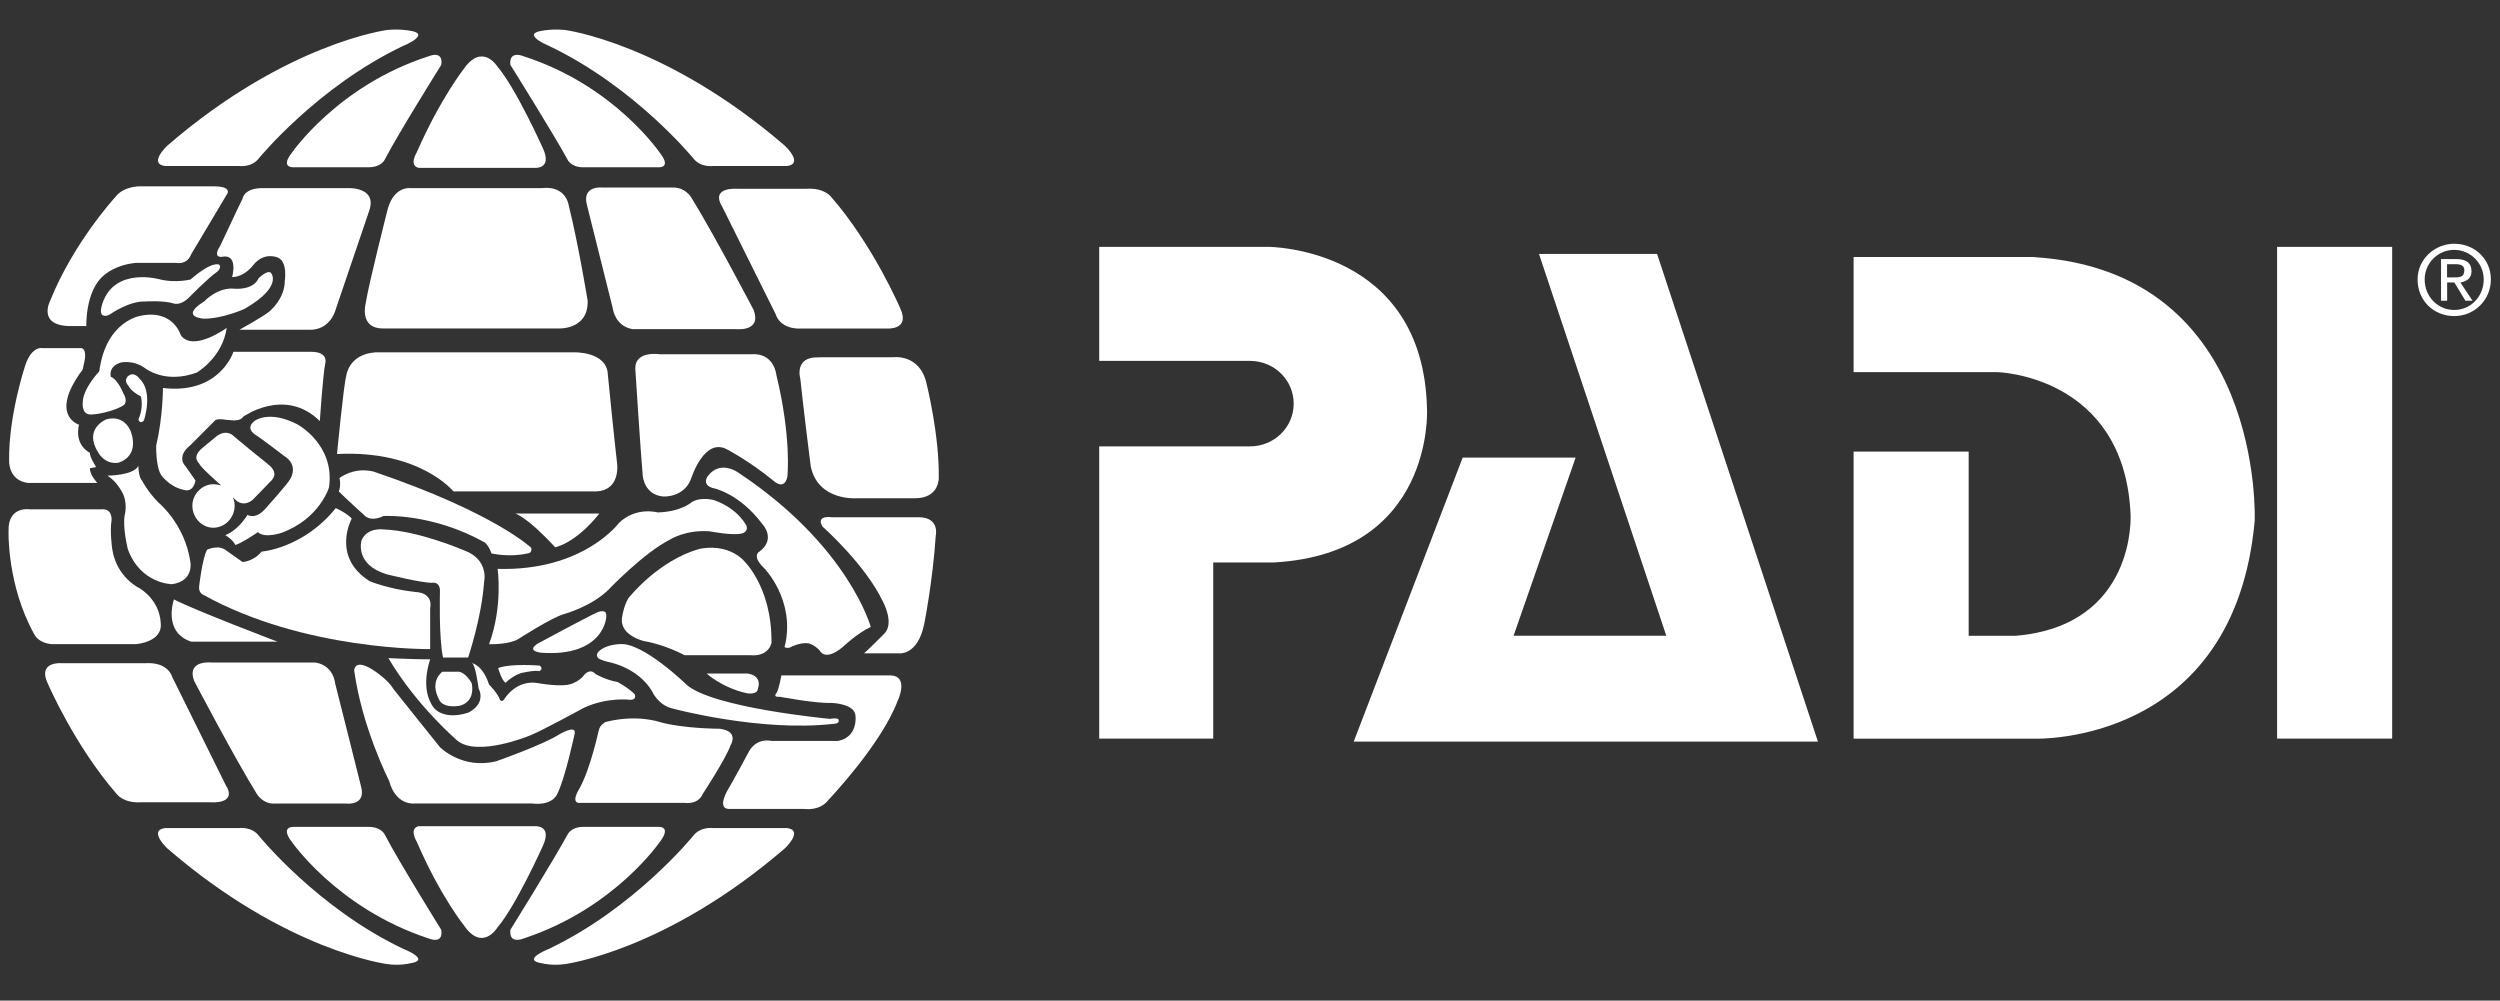 <?xml version="1.0" encoding="UTF-8"?> <svg xmlns="http://www.w3.org/2000/svg" id="Capa_4" data-name="Capa 4" viewBox="0 0 306.97 122.86"><rect x="0" y="0" width="306.97" height="122.86" fill="#333333" stroke="none"/><defs><style> .cls-1 { fill: #fff; fill-rule: evenodd; stroke-width: 0px; } </style></defs><path class="cls-1" d="M279.6,30.31v60.38h14.13V30.31h-14.13ZM193.47,56.19h-13.87l-13.38,34.87h57l-19.75-59.88h-14.5l15.63,46.88h-18.75l7.62-21.87ZM249.73,31.56h-22.13v14.13h17.63s15.63.37,16.38,17.5c0,0,.75,13.63-14.13,14.88h-5.75v-22.62h-14.13v35.25h22.25s24.5.87,27-26.75c0,0,1.25-30.63-27.12-32.38h0ZM175.22,50.31c-.37-20-19.5-20-19.5-20h-20.75v14h18.5c3,0,5.38,2.37,5.38,5.25s-2.37,5.25-5.38,5.25h-18.5v35.88h14v-21.63h7.5c19.63-1.13,18.75-18.75,18.75-18.75h0ZM296.85,34.31c0-2.5,2.12-4.38,4.5-4.38,2.5,0,4.5,1.87,4.5,4.38s-2,4.5-4.5,4.5-4.5-1.88-4.5-4.5ZM301.35,38.06c2,0,3.62-1.62,3.62-3.75,0-2-1.62-3.62-3.62-3.63-2,0-3.63,1.62-3.63,3.63,0,2.12,1.62,3.75,3.63,3.75Z"></path><path class="cls-1" d="M302.1,34.69c.75-.13,1.37-.5,1.37-1.38,0-1-.62-1.5-1.87-1.5h-1.87v5.12h.75v-2.25h.88l1.37,2.25h.87l-1.5-2.25ZM300.47,34.06v-1.62h1c.63,0,1.12.12,1.12.75,0,.87-.63.87-1.25.87h-.88Z"></path><g><path class="cls-1" d="M25.05,37.03s1.66-1.81,3.76-1.58c0,0,2.26.23,2.94-1.28,0,0,1.05-1.05,1.51-.68,0,0,1.58,1.66-3.24,4.44,0,0-2.63,1.2-4.97,1.2,0,0-3.09-.15,0-2.11ZM12.56,37.33s-.38.98,0,1.35c0,0,.45.3,1.05-.15,0,0,2.26-1.58,4.21-1.51,0,0,2.18-.15,3.46.23,0,0,.83.38,1.96-.75,0,0,2.26-2.33,3.46-3.16,0,0,.53-.45.23-.83,0,0-.75-.6-3.54,1.81,0,0-1.81.45-3.69,0,0,0-5.64-1.66-7.15,3.01h0Z"></path><path class="cls-1" d="M8.57,40.04h2.03s-.15-4.36,2.18-6.25c0,0,1.35-1.28,3.91-1.51h4.97s1.28.3,1.81-1.05l4.44-7.45s.6-.9-1.66-.9h-9.18s-1.96,0-2.94,1.35c0,0-5.12,5.57-7.98,12.72,0,0-1.58,3.01,2.41,3.09h0ZM27.01,30.25s2.18-4.67,2.78-5.87c0,0,.15-1.35,2.63-1.28h10.23s3.84-.23,2.63,2.94l-4.14,12.19s-.68,2.33-3.16,2.26h-8.58s3.01-1.66,3.69-2.26c0,0,1.88-1.51,1.88-3.76,0,0,.38-2.41-.9-2.86,0,0-1.66-.75-3.01.98,0,0-1.05,1.43-2.56,1.43,0,0,.83-2.94-1.28-2.48,0,0-1.13.15-.23-1.28h0ZM49.66,5.57s3.39-1.43.6-1.81c0,0-1.13-.23-2.71-.08,0,0-12.42,1.58-27.02,14.22,0,0-2.33,2.18-.3,2.48h9.11s1.51.23,2.41-.9c0,0,7.22-8.88,17.91-13.92h0ZM35.74,18.89s5.64-8.35,16.86-11.97c0,0,1.88-.83,1.58,1.05,0,0-5.19,8.28-6.92,11.59,0,0-.38.98-2.03.98h-9.11s-1.73.15-.38-1.66h0ZM67.26,5.57s-3.38-1.43-.6-1.81c0,0,1.13-.23,2.71-.08,0,0,12.34,1.58,27.01,14.22,0,0,2.33,2.18.3,2.48h-9.11s-1.5.23-2.41-.9c0,0-7.22-8.88-17.91-13.92h0ZM81.11,18.89s-5.57-8.35-16.78-11.97c0,0-1.88-.83-1.66,1.05,0,0,5.19,8.28,7,11.59,0,0,.38.98,1.96.98h9.18s1.66.15.3-1.66h0ZM57.03,8.35s-2.94,3.69-5.87,10.38c0,0-.98,1.58.23,1.88h14.22s2.26.23,1.05-2.41c0,0-3.31-7.37-5.57-10.01,0,0-1.81-2.93-4.06.15h0ZM49.66,116.57s3.39,1.35.6,1.73c0,0-1.13.3-2.71.08,0,0-12.42-1.58-27.02-14.22,0,0-2.33-2.18-.3-2.48h9.11s1.51-.23,2.41.9c0,0,7.22,8.96,17.91,14h0ZM35.74,103.25s5.64,8.28,16.86,11.97c0,0,1.88.83,1.58-1.05,0,0-5.19-8.35-6.92-11.66,0,0-.38-.98-2.03-.98h-9.11s-1.73-.15-.38,1.73h0ZM67.26,116.57s-3.38,1.35-.6,1.73c0,0,1.13.3,2.71.08,0,0,12.34-1.58,27.01-14.22,0,0,2.33-2.18.3-2.48h-9.11s-1.5-.23-2.41.9c0,0-7.22,8.96-17.91,14h0ZM81.11,103.25s-5.57,8.28-16.78,11.97c0,0-1.88.83-1.66-1.05,0,0,5.19-8.35,7-11.66,0,0,.38-.98,1.96-.98h9.18s1.66-.15.3,1.73h0ZM57.03,113.71s-2.94-3.61-5.87-10.38c0,0-.98-1.58.23-1.88h14.22s2.26-.23,1.05,2.41c0,0-3.31,7.37-5.57,10.01,0,0-1.81,3.01-4.06-.15ZM10.9,50.87c.6.15,3.24-.38,4.29-1.13,0,0,.6-.38-.07-1.51,0,0-.68-1.66-1.51-1.96,0,0-.38-1.2,1.13-1.73,0,0,1.51-.45,3.09.68,0,0,2.41,1.96,6.32.53,0,0,3.16-1.81,3.69-5.49,0,0-4.14,3.01-5.64.9,0,0-.9-3.16-4.82-2.41,0,0-4.36.53-5.19,6.85,0,0-2.03,2.11-2.03,3.84,0,0-.15,1.28.75,1.43h0ZM14.51,56.82s2.63-.6,1.58-3.76c0,0-.68-2.18-3.01-1.58,0,0-2.93,1.13-.98,4.14,0,0,.75,1.43,2.41,1.2h0Z"></path><path class="cls-1" d="M11.95,59.3s-.98-1.05-.9-1.81l.75-.15s-.83-1.28-.75-1.73c0,0-1.96-.9-1.35-3.46,0,0-3.76-1.13.45-6.77l.23-1.05s.38-1.73-.6-1.58h-4.52s-1.35-.38-2.18,2.18c0,0-2.03,6.1-1.96,11.59,0,0-.15,2.48,2.33,2.78h8.5s0,0,0,0ZM17.67,51.62s1.2-3.46-.53-5.12c0,0-.68-.98-1.43-.3,0,0-.6.45.08,1.2,0,0,.23.6,1.51,1.28,0,0,.38,1.35-.3,2.78,0,0,0,.3.3.38,0,0,.22,0,.38-.23ZM20.01,47.64s0,3.54-.83,7.07c0,0-.07,2.56.6,3.61,0,0,.98,1.43,2.71,1.81,0,0,1.2.53,1.51-1.13l-1.2-1.73s-1.28-1.13.6-2.63l2.93-2.94s.15-.38,1.43-.15l.9.07s.9.07,1.2-.45c0,0,5.12-3.69,9.41.53,0,0,.38-5.72.68-7.15,0,0,.38-1.35-1.73-1.35h-9.56s-1.66,5.27-8.65,4.44h0ZM66.59,23.1h-16.18s-1.96-.3-2.78,2.48c0,0-2.41,9.48-2.71,11.59,0,0-.9,3.16,2.11,3.16h21.52s3.69.23,3.61-3.39c0,0-1.13-6.92-2.33-11.74,0,0-.3-2.41-3.24-2.11h0ZM82.54,23.03h-8.58s-2.56-.3-1.88,2.18l3.16,12.64s.23,2.18,2.41,2.56h12.72s3.16.38,2.18-2.33c0,0-4.97-9.48-7.68-13.85,0,0-.75-1.28-2.33-1.2h0ZM99.02,23.18h-8.5s-3.39-.3-1.81,2.26l6.55,13.17s.45,1.88,3.24,1.73h10.38s2.93.23,1.66-2.48c0,0-3.31-7.75-8.5-13.7,0,0-.83-1.13-3.01-.98h0ZM33.85,98.66h8.58s2.63.38,1.88-2.18c0,0-3.01-12.04-3.16-12.57,0,0-.15-2.18-2.41-2.56h-12.72s-3.16-.38-2.18,2.26c0,0,4.97,9.48,7.68,13.85,0,0,.75,1.35,2.33,1.2ZM17.37,98.51h8.5s3.39.3,1.81-2.18l-6.55-13.24s-.45-1.81-3.24-1.66H7.52s-2.94-.23-1.66,2.48c0,0,3.31,7.68,8.5,13.62,0,0,.83,1.13,3.01.98ZM21.36,73.6s-1.43,3.99,2.11,5.19h10.61s-10.31-3.91-12.72-5.19h0ZM3.68,62.54s-2.71-.45-2.63,2.63c0,0-.23,6.62,3.16,12.72,0,0,.45,1.05,2.11,1.2h10.39s3.39-.23,3.01-2.71c0,0,0-2.48-2.56-4.14,0,0-2.86-1.28-3.39-4.89,0,0-.3-2.18-.07-3.46,0,0,.15-1.51-1.28-1.35H3.68Z"></path><path class="cls-1" d="M13.23,58.4s3.16,0,3.76-1.2c0,0,0,1.35.45,1.81,0,0,.68,1.35,2.03,2.71,0,0,3.24,2.63,3.91,7.3,0,0,.45,2.33-2.26,2.71,0,0-3.84,0-5.42-4.29,0,0-.68-2.71-.38-4.21,0,0,.45-1.66-.45-3.01,0,0-.6-1.13-1.65-1.8h0ZM32.88,56.97c-1.81-1.43-4.06-3.31-4.06-3.31-1.05-1.13-2.26-.07-2.26-.07l-1.73,1.43c-1.35,1.13-.38,1.88-.38,1.88.15.45,1.96,2.03,2.71,2.71-.3-.07-.6-.15-.98-.15-1.35,0-2.56,1.2-2.56,2.63,0,1.51,1.2,2.71,2.56,2.71,1.43,0,2.63-1.2,2.63-2.71,0-.38-.07-.68-.23-1.05l.07.07c1.2,1.43,2.41.23,2.41.23l2.26-2.33c1.05-1.05-.45-2.03-.45-2.03h0Z"></path><path class="cls-1" d="M27.68,65.7s1.43-.45,2.71-2.48c0,0,.98.68,2.26-.83,0,0,2.71-3.01,3.01-3.61,0,0,1.05-1.66-.75-2.78,0,0-3.16-2.41-3.46-2.56,0,0-1.43-.75-.23-1.73,0,0,1.73-1.43,5.27.38,0,0,4.67,2.48,3.91,7.75,0,0-1.13,3.84-5.79,5.57,0,0-2.11.75-2.94-.07,0,0-1.96,1.35-2.78,1.58,0,0-.15-.53-1.2-1.2ZM41.6,60.35s2.03,1.96,3.08,2.86c0,0,.68.98,2.41.15,0,0,5.94-.38,12.42,3.24,0,0,.53.38.83,1.35,0,0,2.18.53,4.44,0,0,0,.6,0,.45-.68,0,0-4.44-4.29-19.26-9.33,0,0-2.11-.75-4.29.75,0,0,.23.75-.07,1.66h0Z"></path><path class="cls-1" d="M25.43,67.5s1.35-.68,2.33.08l2.03,1.43s1.35-.07,2.33-1.28c0,0,5.12-.38,9.11-5.34,0,0,1.35.6,1.96,1.28,0,0-2.56,4.67,2.18,7.68,0,0,2.26.98,5.72,1.35,0,0,2.11,0,1.73,2.03v4.97s-15.5.23-27.92-6.7c0,0-.53-.23-.45-.98,0,0,.38-3.46.98-4.52h0ZM63.28,63.06s1.43.38,4.89,4.14c0,0,2.48-.45,5.42-4.14h-10.31,0ZM41.38,55.76s.83-8.65,1.13-9.56c0,0,.23-2.71,3.61-2.94h24.31s4.14-.15,4.21,2.78c0,0,.83,8.35,1.13,10.84,0,0,.53,3.54-2.86,3.46h-17.23s-4.14-5.12-14.3-4.59h0ZM92.32,43.5h-11.29s-3.24-.53-3.01,1.96c0,0,.6,9.48.9,12.94,0,0,.15,2.33,2.48,2.56,0,0,2.71.23,3.54-2.41,0,0,1.58-4.82,4.29-3.39,0,0,2.78,1.43,5.79,3.91,0,0,1.28,1.2,1.66-.53,0,0,.53-4.74-1.35-12.49,0,0-.23-2.71-3.01-2.56ZM100.6,43.87h8.96s3.38-.53,4.21,3.24c0,0,1.58,6.25,1.5,11.59,0,0,.08,2.48-2.93,2.48h-7.15s-4.74.38-5.64-3.91c0,0-.98-7.75-1.28-10.76,0,0-.83-2.78,2.33-2.63h0ZM102.11,63.51s-1.96-.3-1.13,1.13c0,0,5.27,4.66,7.45,9.26,0,0,1.43,2.63.15,3.91,0,0-2.03,2.03-2.48,2.41h4.21s2.33.38,3.16-3.54c0,0,1.05-5.19,1.43-10.91,0,0,.53-2.26-2.11-2.26h-10.69,0Z"></path><path class="cls-1" d="M86.9,58.47s-.75.98.53,1.43c0,0,3.24.53,6.17,4.44,0,0,1.81,1.88-.45,3.46,0,0-.83.53.68,1.96,0,0,3.84,3.91,2.56,9.48,0,0-.3.38.53.3,0,0,1.35-.75,2.41-.53,0,0,.68.15,1.35.9,0,0,.6,1.35,2.78-.45,0,0,1.81-1.73,3.46-2.48,0,0-2.71-9.93-16.18-18.89,0,0-2.26-1.73-3.84.38Z"></path><path class="cls-1" d="M77.42,73.15s3.46-4.29,8.35-5.72c0,0,3.01-.83,5.27,1.13,0,0,3.76,3.16,3.69,10.38,0,0-.3,1.73-2.63,1.51h-8.05s-2.33-1.28-4.97-1.73c0,0-3.01-.68-2.71-2.86,0,0,.3-2.03,1.05-2.71h0ZM44.39,66.37s-.9,2.93,3.08,4.14c0,0,4.14,1.05,5.57,1.05,0,0,1.05-.23.98,1.13,0,0-.15,5.64.38,8.05h3.08s1.66-4.89,1.96-9.26c0,0,.68-2.78-2.48-3.91,0,0-5.57-2.41-9.86-2.56,0,0-2.03-.3-2.71,1.35h0Z"></path><path class="cls-1" d="M61.1,69.84s.68,4.59-1.05,9.26c0,0,2.33.08,3.54-.6,0,0,4.06-2.63,5.64-3.09,0,0,3.31-.9,5.42-2.94,0,0,4.36-4.59,7.68-6.25,0,0,1.88-1.2,4.82-.98,0,0,3.01.6,4.06.23,0,0,.68-.23.45-.9,0,0-.98-2.11-3.99-3.16,0,0-1.58-.45-2.71.23,0,0-1.28,1.2-4.21,1.28,0,0-2.63-.75-4.74,1.28,0,0-4.37,5.95-14.9,5.65h0ZM65.91,79.09s6.55-3.54,7.45-3.91c0,0,.9-.38,1.05.15.23.53-.38,5.34-7.9,4.82,0,0-1.88-.15-.6-1.05ZM61.17,82.03s.38,1.43.9,1.81c0,0,1.13-1.13,2.33-1.28,0,0,1.35-.3,1.81-.15,0,0,.6-.23.07-.68,0,0-3.54-.3-5.12.3h0ZM56.05,82.48h-1.73s-1.66,1.13-.38,3.46c0,0,.3.98,2.33.75,0,0,2.11-.23,1.66-2.78,0,0-.83-1.58-1.88-1.43h0Z"></path><path class="cls-1" d="M52.82,80.97s-1.35,3.61.45,5.94c0,0,1.13,1.58,4.21.6,0,0,2.26-.98,1.28-3.01,0,0-.38-3.01-.83-3.09,0,0,1.35.23,2.11,2.63,0,0,1.05,1.05,1.35,1.88,0,0,.23.38.53-.07,0,0,1.43-2.48,4.21-1.96,0,0,2.86.53,4.06.07,0,0,.98-.3,1.58-1.13,0,0,.68-.83,1.35-.07,0,0,1.28.75,2.71.98,0,0,1.28.68,2.11,1.51,0,0,.3.68-.53.68,0,0-2.78-.38-5.72.98,0,0-5.49,3.01-6.77,3.46,0,0-6.25,2.56-8.73.6,0,0-5.04-4.29-8.5-10.16,0,0,3.09.15,5.12.15h0ZM76.15,79.09s-1.73,0-2.63.9c0,0-.45.38-.07.83,0,0,.3.23,1.2.45,0,0,3.61.6,5.42,3.61,0,0,.68,1.66,2.48,2.11,0,0,10.84,2.94,19.87,1.88,0,0,.75,0,.53-.53,0,0-.07-.23-1.05-.07,0,0-14.45-1.35-17.61-4.21,0,0-5.34-5.19-8.13-4.97Z"></path><path class="cls-1" d="M86.76,82.7s1.88,1.73,4.89,2.41c0,0,1.35.3,1.43-.6,0,0,.6-1.51-1.28-1.81h-5.04,0ZM95.94,82.93s-.3,1.73-.6,2.18c0,0-.53.53.45.45,0,0,4.36.83,6.32.75,0,0,2.94.07,2.94,1.66,0,0,.3,2.56-2.18,3.01h-8.13s-1.96-.53-2.93,1.58c0,0-2.11,3.91-2.41,4.36,0,0-1.43,2.33.07,2.41h9.33s1.88.3,2.94-1.13c0,0,6.47-6.77,8.5-12.19,0,0,1.43-3.01-.9-3.08h-13.4s0,0,0,0ZM70.58,90s-1.21,5.72-2.18,7.53c0,0-.53,1.43-3.08,1.13h-14.45s-2.26.3-3.09-2.78c0,0-3.31-6.47-4.29-13.55,0,0,0-1.5,2.18-.15,0,0,1.88,1.13,2.63,2.41,0,0,4.44,5.57,5.72,7.15,0,0,2.71,2.78,6.92,1.73,0,0,5.79-2.03,7.75-3.31,0,0,2.03-1.2,1.88-.15ZM73.51,89.7s-.98,4.59-2.33,7.07c0,0-1.35,2.03.23,1.81h12.64s1.66.3,2.26-1.13c0,0,2.86-4.36,3.39-5.94,0,0,1.13-1.73-1.35-2.03,0,0-4.44,0-7.37-.83,0,0-2.78-.98-6.62,0,0,0-.75.37-.83,1.05h0Z"></path></g></svg> 